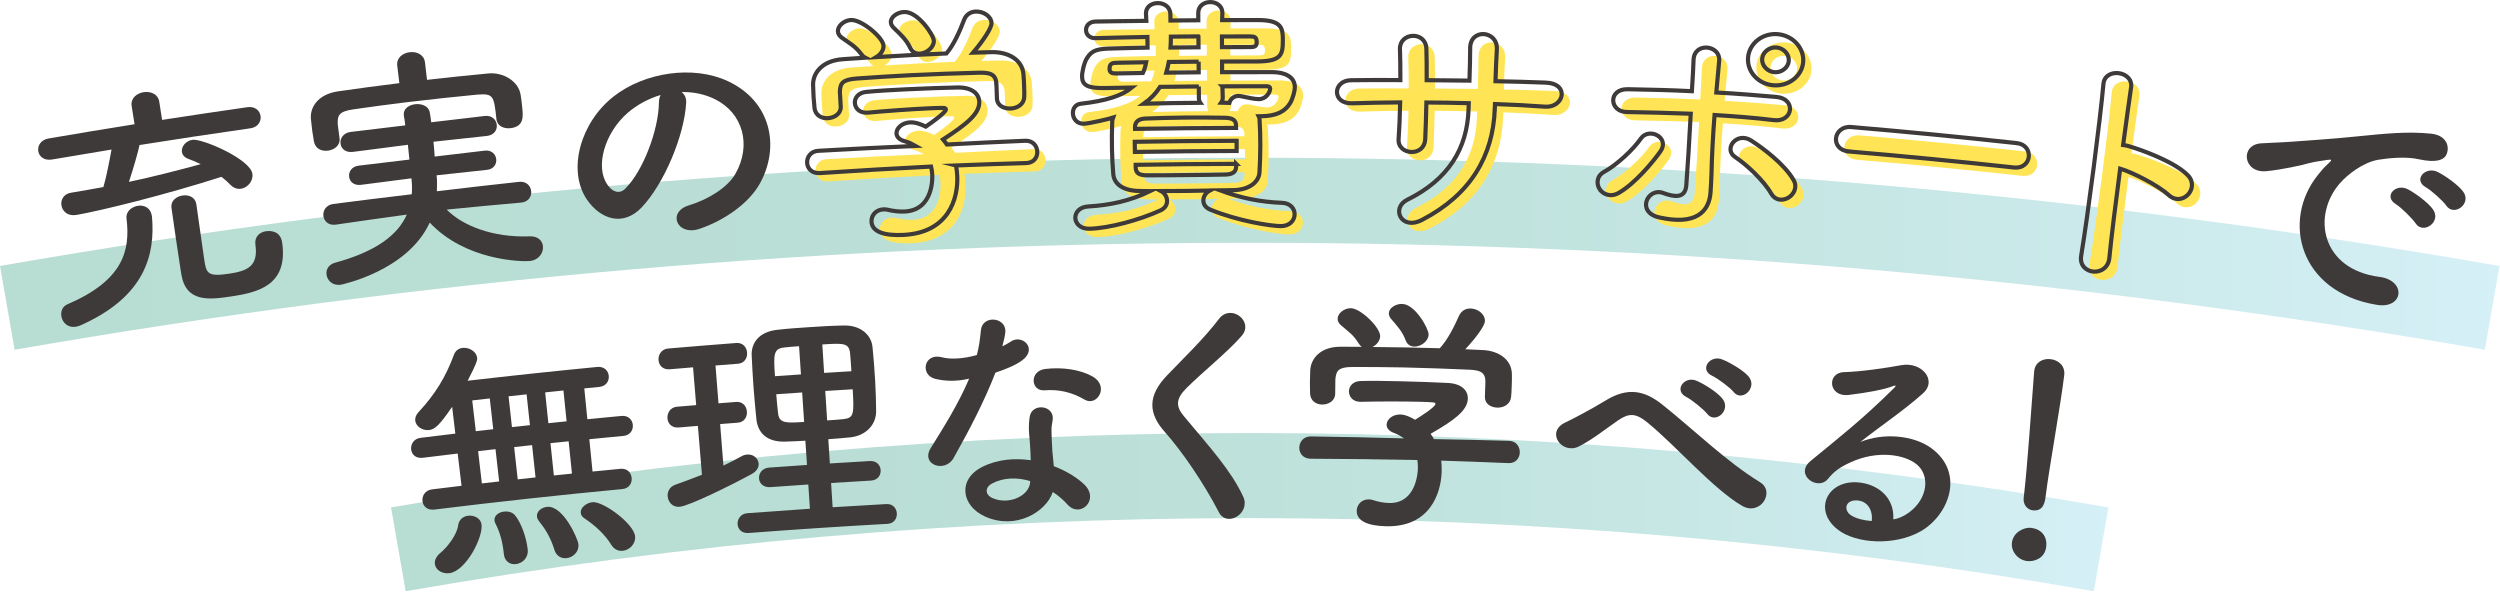 <?xml version="1.0" encoding="UTF-8"?><svg id="_レイヤー_1" xmlns="http://www.w3.org/2000/svg" xmlns:xlink="http://www.w3.org/1999/xlink" viewBox="0 0 1201 286"><defs><style>.cls-1{fill:url(#_新規グラデーションスウォッチ_5);}.cls-1,.cls-2,.cls-3,.cls-4{stroke-width:0px;}.cls-2{fill:url(#_新規グラデーションスウォッチ_5-2);}.cls-5{fill:none;stroke:#3e3a39;stroke-miterlimit:10;stroke-width:2px;}.cls-6{opacity:.39;}.cls-3{fill:#3e3a39;}.cls-4{fill:#ffe556;}</style><linearGradient id="_新規グラデーションスウォッチ_5" x1="0" y1="121.895" x2="1200.757" y2="121.895" gradientUnits="userSpaceOnUse"><stop offset="0" stop-color="#49a98f"/><stop offset=".244" stop-color="#4baa92"/><stop offset=".446" stop-color="#54b09c"/><stop offset=".633" stop-color="#62b9ad"/><stop offset=".811" stop-color="#76c5c6"/><stop offset=".982" stop-color="#90d6e5"/><stop offset="1" stop-color="#94d8e9"/></linearGradient><linearGradient id="_新規グラデーションスウォッチ_5-2" x1="187.852" y1="246.029" x2="1012.905" y2="246.029" xlink:href="#_新規グラデーションスウォッチ_5"/></defs><g class="cls-6"><path class="cls-1" d="M1193.731,168.024c-392.601-68.52-794.104-68.52-1186.705,0-2.342-13.419-4.684-26.839-7.026-40.258,397.25-69.332,803.507-69.332,1200.757,0-2.342,13.419-4.684,26.839-7.026,40.258Z"/></g><g class="cls-6"><path class="cls-2" d="M1005.879,284.023c-268.306-46.826-542.695-46.826-811,0-2.342-13.419-4.684-26.838-7.026-40.258,272.954-47.638,552.098-47.638,825.052,0-2.342,13.419-4.684,26.838-7.026,40.258Z"/></g><path class="cls-4" d="M463.264,83.483c.323,1.654.525,3.437.601,5.22.445,10.723-4.13,27.074-25.822,28.146-9.733.497-15.111-1.7-15.37-6.342-.165-2.97,2.071-5.722,5.58-5.909.627-.035,1.252-.065,2.017.132,2.8.687,5.704,1.015,8.335.882,14.016-.694,13.295-16.607,13.25-17.569-.066-1.431-.252-2.726-.565-4.027-17.811.901-35.615,1.945-53.412,3.131-3.904.24-5.96-2.249-6.128-4.865-.175-2.729,1.671-5.6,5.337-5.825,15.589-.891,31.181-1.672,46.777-2.344-1.563-.88-3.253-1.75-5.181-2.251-2.698-.698-3.915-2.186-3.994-3.733-.128-2.494,2.662-5.149,6.468-5.331,2.791-.135,5.517,1.046,7.595,2.022,3.199-2.179,9.732-6.88,9.673-8.306-.021-.473-.539-.692-1.43-.652-1.403-.055-3.818.046-6.741.185-8.134.371-20.451,1.224-29.322,2.076-.127.004-.127.005-.254.014-3.81.211-5.857-2.176-5.999-4.676-.135-2.377,1.634-4.984,5.578-5.32,5.466-.54,12.347-.898,19.102-1.232,9.303-.462,18.614-.753,24.483-.877,7.272-.184,10.465,3.153,10.608,6.843.228,5.833-6.326,10.959-17.421,18.126.67.801,1.339,1.612,1.882,2.422,12.555-.669,25.113-1.268,37.674-1.795,3.669-.113,5.651,2.563,5.735,5.3.08,2.62-1.605,5.294-5.26,5.409-11.266.327-22.53.71-33.794,1.149ZM482.681,44.576c-.181-5.002-3.022-5.728-8.264-5.648-10.224.273-21.723.657-32.833,1.192-9.067.441-17.999,1.026-25.906,1.592-7.014.514-8.066,2.255-8.204,6.434t.404,6.896c.002.04.005.079.007.119.194,3.323-2.868,5.419-6.167,5.617-2.919.175-6.069-1.298-6.427-4.974-.096-1.544-.335-3.321-.453-5.223-.126-2.023-.124-4.051-.236-5.832-.096-5.598,4.281-11.615,14.263-12.311,3.582-.247,7.165-.489,10.747-.726-.66-.321-1.205-.887-1.757-1.573-2.92-4.013-5.83-5.404-9.461-8.053-1.21-.883-1.787-1.923-1.849-2.995-.154-2.617,2.918-5.294,6.266-5.489,4.901-.283,15.412,8.225,15.619,12.392.111,2.141-1.448,4.25-3.44,5.428,11.26-.719,22.402-1.256,33.673-1.743,3.544-4.09,6.595-11.124,8.457-16.089,1.046-2.78,3.324-3.947,5.643-4.039,3.608-.141,7.437,2.223,7.558,5.555.083,2.262-3.818,8.247-8.843,14.162,2.945-.118,6.024-.114,8.971-.223,7.566-.159,14.738,3.419,15.228,10.792.182,1.662.263,4.164.336,6.424.054,1.669.104,3.209.016,4.408-.144,3.46-3.389,5.354-6.566,5.463-3.302.114-6.413-1.442-6.535-4.773-.004-.123-.004-.117-.009-.238-.079-2.182-.159-4.365-.238-6.546ZM445.834,29.783c-1.793.086-3.498-.663-4.493-2.647-2.007-4.314-4.96-6.792-8.079-9.855-.813-.793-1.247-1.73-1.29-2.557-.128-2.497,2.984-4.799,6.334-4.967,6.582-.329,14.19,11.018,14.305,13.755.143,3.212-3.448,6.113-6.777,6.272Z"/><path class="cls-4" d="M552.037,95.767c-8.664.025-12.879-3.458-13.229-8.218-.333-4.04-.542-8.091-.618-11.898-.091-4.526-.052-8.814.116-13.106-.015-.715.228-1.308.467-2.034-1.138.376-11.363,2.863-14.15,2.933-3.296.083-5.138-2.492-5.203-4.993-.058-2.262,1.16-4.316,3.825-4.624,12.181-1.366,19.768-3.883,24.545-7.776-4.29.073-8.581.155-12.871.246-8.537.18-10.999-1.417-11.098-5.467-.049-2.025.985-6.815,2.346-8.872,2.468-3.986,5.151-4.532,12.583-4.679,4.101-.083,9.994-.309,16.53-.405-.025-1.707-.051-3.414-.076-5.121-9.498.142-18.352.433-24.897.581-2.951.066-4.536-1.803-4.584-3.827-.048-2.021,1.448-4.086,4.535-4.153,6.432-.142,15.054-.192,24.444-.335-.059-1.071-.118-2.142-.177-3.213-.002-.119-.004-.238-.005-.357-.049-3.216,2.763-4.927,5.601-4.963,2.967-.039,5.955,1.711,6.123,5.164.012,1.071.025,2.143.037,3.215,4.46-.052,8.92-.095,13.38-.13-.009-1.151-.018-2.301-.027-3.453-.028-3.454,2.796-5.263,5.764-5.28,2.838-.023,5.813,1.755,5.826,5.091,0,.04,0,.08,0,.119-.038,1.151-.076,2.302-.114,3.454,5.704-.025,11.408-.036,17.112-.032,11.711.012,12.077,3.961,12.052,9.914-.028,6.672-.683,9.873-12.064,9.975-5.713-.003-11.427.008-17.14.033.007,1.707.015,3.414.023,5.121,8.089-.036,16.177-.042,24.266-.021,5.749.018,10.718,2.186,10.685,7.312-.009,1.547-.922,5.238-2.206,7.49-2.438,4.04-6.507,6.401-14.503,6.387-.253-.001-.38,0-.634,0,.254.475.38.952.38,1.43.249,3.929.372,8.219.367,12.504-.004,4.288-.135,8.696-.39,12.982-.258,4.526-4.659,8.447-12.567,8.587-2.009.006-4.144.132-6.278.143,9.938,3.649,19.208,5.545,29.613,5.946,4.137.135,6.126,2.889,6.109,5.51-.017,2.858-2.284,5.698-6.655,5.683-4.626-.022-20.222-2.319-33.908-7.941-2.26-.938-3.275-2.598-3.287-4.384-.014-1.903,1.227-3.818,3.104-4.785-3.893.025-7.91.176-11.803.214-3.893.038-7.787-.036-11.68.016,1.771.924,2.924,2.823,2.947,4.726.022,1.788-.835,3.464-3.075,4.565-10.212,4.654-24.75,8.624-34.24,8.853-4.37.107-6.688-2.575-6.757-5.194-.068-2.622,1.994-5.295,6.252-5.516,10.517-.604,19.997-2.688,29.723-7.363-1.507-.017-3.015-.034-4.522-.049ZM541.317,34.136c-2.814.056-4.348.083-4.287,3.062.031,1.548.938,2.124,3.236,2.08,4.257-.083,8.513-.157,12.77-.224.742-1.558,1.229-3.236,1.583-5.146-4.434.068-8.868.142-13.302.227ZM598.07,71.64c-16.316.039-32.631.196-48.945.473.028,1.628.055,3.256.083,4.883,16.29-.276,32.582-.433,48.874-.472-.004-1.628-.008-3.257-.012-4.884ZM597.798,64.138c-.132-2.142-1.278-3.457-5.211-3.556-5.711-.099-12.438-.171-19.163-.107-6.726.062-13.45.274-19.285.48-3.805.18-4.787,2.098-4.884,3.89.006.357.012.715.018,1.072,16.175-.273,32.351-.429,48.528-.468-.001-.437-.002-.874-.003-1.311ZM597.844,82.717c-16.094.039-32.187.194-48.28.466.008.476.016.952.024,1.428.171,2.615,1.696,3.546,5.222,3.609,5.792.035,12.209-.052,18.754-.116,6.544-.063,13.215-.11,19.257-.25,3.145-.13,4.905-1.086,5.026-3.708-.001-.476-.002-.953-.003-1.429ZM579.907,45.531c-6.203.049-12.406.113-18.609.195-1.872,2.999-4.507,5.775-7.778,8.091,8.899-.254,17.8-.362,27.083-.431-.515-.709-.648-1.541-.655-2.495-.014-1.787-.028-3.573-.041-5.359ZM579.815,33.621c-4.775.037-9.55.083-14.325.141-.363,1.791-.726,3.466-1.216,5.136,5.193-.064,10.387-.116,15.581-.156l-.04-5.121ZM579.722,21.474c-4.407.034-8.814.077-13.221.127.021,1.786-.087,3.579-.196,5.243,4.486-.053,8.971-.096,13.457-.131-.014-1.747-.027-3.493-.04-5.24ZM591.251,45.463c.05,1.787.101,3.573.151,5.359.004.951-.247,1.784-.752,2.503,1.314.034,2.629.068,3.943.103.503-1.783,2.024-3.347,4.443-3.346.382,0,.637.121,1.019.117,3.693.705,6.491,1.427,8.654,1.425,3.561.002,5.478-3.324,5.483-5.113.002-.708-.635-1.071-1.783-1.074-7.053-.014-14.106-.005-21.158.026ZM591.018,21.526c.007,1.706.015,3.414.023,5.121,4.529-.02,9.057-.031,13.586-.033,2.691,0,3.077-.716,3.078-2.501.001-2.149-.897-2.621-3.08-2.62-4.536.002-9.071.013-13.606.033Z"/><path class="cls-4" d="M722.099,56.234c-.79,22.746-11.697,41.378-35.004,53.421-10.119,5.234-14.898-5.807-7.042-9.694,19.657-9.678,28.857-24.484,29.45-43.66.028-.913.056-1.825.084-2.738-6.867-.21-13.611-.28-20.354-.323-.167,6.784-.322,13.097-.563,17.736-.227,4.043-3.31,6.114-6.593,6.04-3.281-.076-6.521-2.29-6.188-6.21.354-4.875.611-11.066.747-17.615-8.017.075-15.907.175-23.032.433-9.918.341-9.42-10.959-.61-11.085,7.659-.137,15.698-.116,23.738-.065-.011-5.6-.03-10.844-.203-14.894-.224-8.112,12.397-8.782,12.697-.191.161,3.935.157,9.299.142,15.133,6.891.053,13.657.118,20.55.209.189-6.186.368-12.021.342-15.359-.217-9.904,13.27-8.871,12.82.297-.292,4.755-.471,9.993-.655,15.35,8.168.164,16.338.352,23.991.669,12,.392,8.784,12.173-.096,11.558-7.872-.566-15.878-.988-24.143-1.272-.026.753-.052,1.507-.078,2.261Z"/><path class="cls-4" d="M772.504,94.947c-1.64-2.468-1.576-6.401,2.058-8.363,6.226-3.387,14.226-10.945,17.685-16.001,3.873-5.634,14.129-.504,9.42,6.142-3.463,4.927-12.284,15.637-20.317,20.106-3.502,1.962-7.204.585-8.845-1.883ZM785.562,57.815c-8.524-.087-9.129-11.091.326-10.954,10.088.179,20.559.42,30.89.943.392-6.295.724-11.649.803-14.984.286-8.823,12.944-7.172,12.317.311-.37,3.676-.857,9.128-1.391,15.304,9.819.525,19.494,1.322,28.909,2.141,9.673.85,8.014,12.305-1.337,11.126-9.359-1.17-18.884-1.834-28.41-2.461-.758,9.614-1.301,19.843-1.462,28.071-.124,3.81-.249,5.709-.468,9.04-.629,9.395-7.086,16.096-24.79,12.062-11.03-2.541-5.464-14.516,2.071-11.689,5.058,1.846,10.531,2.904,11.066-3.625.651-8.429,1.495-21.981,2.145-34.471-10.178-.395-20.489-.632-30.671-.815ZM854.858,96.962c-3.453-6.112-11.88-14.005-17.227-17.473-5.957-3.87.731-12.493,7.67-7.94,5.237,3.351,15.963,11.194,20.409,19.073,1.891,3.371-.034,6.925-2.672,8.393-2.639,1.473-6.167,1.441-8.18-2.053ZM856.036,44.982c-7.266-.54-12.753-6.406-12.286-13.181.468-6.774,6.77-11.945,14.098-11.406,7.33.544,12.933,6.591,12.403,13.36-.53,6.766-6.948,11.761-14.215,11.227ZM857.376,26.809c-3.463-.256-6.609,2.268-6.839,5.473-.229,3.209,2.515,6.149,5.963,6.405,3.45.256,6.595-2.257,6.839-5.461.243-3.207-2.499-6.161-5.964-6.417Z"/><path class="cls-4" d="M892.239,76.768c-4.549-.384-6.462-3.414-6.226-6.261.246-2.962,2.913-5.86,7.227-5.487,26.552,2.262,53.083,4.837,79.589,7.727,4.307.467,6.13,3.671,5.801,6.629-.315,2.838-2.789,5.562-7.079,5.092-26.413-2.879-52.853-5.446-79.311-7.7Z"/><path class="cls-4" d="M1017.325,127.935c-.947,9.596-15.144,8.22-13.516-1.172,3.171-19.051,9.144-65.351,10.684-82.441.707-8.079,14.529-6.271,13.267,1.743-.848,5.778-2.254,16.041-3.819,27.607.634.079,1.392.174,2.138.386,6.964,1.938,22.925,7.851,29.001,14.204,5.849,6.081-2.706,15.37-9.205,9.469-4.904-4.497-16.796-10.7-23.344-12.712-2.153,16.295-4.266,33.314-5.206,42.917Z"/><path class="cls-3" d="M36.593,156.93c-4.076.707-6.585-2-7.098-4.933-.408-2.349.441-4.791,2.943-5.831,26.734-11.482,30.226-25.703,28.342-41.231-.414-3.31,2.445-5.584,5.463-6.071,2.892-.466,6.064.836,6.68,4.722.019.119.055.351.094.588,1.553,17.876-3.067,38.131-34.011,51.978-.827.383-1.672.651-2.412.778ZM67.013,69.675c-.479,2.732-3.069,11.704-5.076,17.699,11.885-2.526,23.699-5.568,34.5-8.521-2.093-1.008-4.166-1.901-6.082-2.57-1.787-.694-2.747-1.869-2.963-3.283-.38-2.473,1.778-5.333,5.077-5.832,4.589-.719,27.796,9.248,28.782,16.339.49,3.421-2.255,6.699-5.526,7.176-1.638.237-3.522-.326-5.04-1.91-1.36-1.366-2.704-2.618-4.302-3.82-26.83,8.629-58.195,16.329-69.621,18.299-4.269.724-6.76-1.74-7.245-4.562-.443-2.582,1.001-5.492,4.53-6.089.042-.007.084-.014.126-.021,5.039-.859,10.206-1.723,15.481-2.716,1.198-3.695,2.968-12.678,3.919-18.022-9.504,1.552-19.005,3.143-28.5,4.775-3.925.676-6.249-1.458-6.679-3.921-.448-2.584,1.133-5.515,4.943-6.172,13.756-2.364,27.522-4.645,41.299-6.84-.462-2.901-.925-5.802-1.387-8.704-.602-3.766,2.419-6.177,5.743-6.696,3.322-.523,6.938.842,7.521,4.609.451,2.902.902,5.806,1.353,8.709,13.656-2.121,27.321-4.159,40.996-6.112,3.698-.527,5.957,1.678,6.323,4.274.351,2.477-1.191,5.338-4.874,5.865-17.783,2.542-35.551,5.223-53.302,8.048ZM111.09,142.409c-10.789,1.605-21.865,2.975-24.038-10.908-.734-4.705-4.243-28.026-4.705-31.811-.373-3.201,2.394-5.317,5.288-5.761,3.022-.466,6.167.741,6.687,4.156.701,4.593,2.726,19.58,3.802,26.646.97,6.359,1.399,8.331,11.723,6.785,8.582-1.277,14.384-3.318,12.855-13.925-.562-3.888,2.06-6.074,5.064-6.503,2.504-.358,7.018-.033,7.798,5.511,2.852,20.401-11.459,23.861-24.473,25.809Z"/><path class="cls-3" d="M250.423,97.312c-11.947,1.059-23.89,2.183-35.831,3.372,7.37,7.54,21.837,13.538,39.815,12.854,4.022-.182,6.154,2.112,6.421,4.721.317,3.083-1.833,6.65-6.312,7.123-4.123.403-31.058-.252-48.084-18.46-10.683,23.398-42.585,29.809-42.722,29.868-3.971.531-6.463-2.019-6.847-4.851-.318-2.36.87-4.804,4.048-5.71,19.81-5.401,30.227-13.369,34.509-23.138-11.348,1.545-22.689,3.151-34.022,4.812-.042.005-.083.012-.125.017-3.506.466-5.576-1.66-5.909-4.139-.333-2.476,1.201-5.326,4.72-5.795,12.567-1.625,25.138-3.18,37.717-4.663.202-2.54.154-5.055-.159-7.658-8.061,1.014-16.119,2.057-24.174,3.13-3.525.45-5.453-1.579-5.745-3.822-.305-2.365,1.153-4.951,4.564-5.392,8.13-1.001,16.261-1.975,24.395-2.917-.285-2.369-.447-4.741-.731-7.11-8.775,1.1-17.547,2.233-26.314,3.402-3.669.474-5.732-1.536-6.041-3.901-.324-2.479,1.255-5.205,4.809-5.667,8.761-1.086,17.525-2.14,26.292-3.16-.187-1.532-.372-3.074-.684-4.595-.014-.123-.013-.124-.029-.237-.372-3.075,2.37-4.966,5.427-5.329,3.186-.381,6.565.899,7.05,3.964.307,1.526.485,3.055.681,4.716,8.59-1.045,17.185-2.059,25.781-3.038,3.435-.375,5.469,1.805,5.735,4.289.253,2.369-1.264,4.929-4.687,5.3-8.581.898-17.159,1.829-25.736,2.793.275,2.361.44,4.866.578,7.127,8.044-.982,16.09-1.935,24.139-2.859,3.289-.361,5.191,1.831,5.433,4.079.257,2.37-1.141,4.796-4.419,5.154-8.078.847-16.153,1.724-24.226,2.629.307,2.604.231,5.251.132,7.659,13.16-1.585,26.328-3.093,39.503-4.521,3.524-.374,5.548,1.938,5.817,4.54.244,2.366-1.255,5.038-4.643,5.396-.042.005-.083.009-.125.013ZM205.143,38.358c9.967-1.168,19.827-2.148,29.556-3.086,6.922-.627,14.477,3.613,15.44,10.46.312,1.763.534,3.893.743,5.909.441,4.268.958,9.234-5.766,9.945-3.043.319-6.269-1.008-6.626-4.323-.015-.123-.013-.118-.026-.237-1.2-11.132-1.442-12.191-9.372-11.559-10.084.986-21.825,2.219-33.165,3.576-9.3,1.118-18.329,2.358-26.078,3.473-6.987,1.013-7.789,2.809-7.601,7.226t.862,6.614c.005.039.01.079.015.118.432,3.311-2.503,5.494-5.54,5.893-3.037.404-6.168-.858-6.788-4.502-.206-1.538-.569-3.29-.808-5.059-.255-1.887-.379-3.795-.633-5.683-.492-5.578,3.339-11.87,13.156-13.268,9.685-1.375,19.501-2.729,29.339-3.917-.338-2.798-.677-5.596-1.015-8.394-.461-3.779,2.65-6.079,5.984-6.475,3.337-.4,6.895,1.106,7.337,4.891.328,2.8.655,5.599.982,8.398Z"/><path class="cls-3" d="M329.625,49.524c-.842,15.239-10.384,38.591-21.464,50.215-8.906,9.268-19.799,5.626-26.313-4.036-9.335-13.925-3.101-36.821,12.995-49.416,14.748-11.522,38.112-15.127,54.867-7.278,20.624,9.595,25.152,31.293,15.407,49.034-5.271,9.567-16.995,17.819-29.116,21.903-10.762,3.615-15.66-8.034-5.071-11.299,9.364-2.799,18.643-8.632,22.345-15.118,7.963-13.952,3.488-29.289-9.703-35.815-5.192-2.59-10.66-3.595-16.17-3.505,1.499,1.073,2.415,2.916,2.225,5.315ZM301.581,54.171c-11.073,9.594-15.87,25.976-9.733,34.607,2.207,3.262,5.631,4.744,8.54,1.85,8.706-8.681,15.954-28.299,16.157-41.221.007-1.437.278-2.776.837-3.775-5.762,1.675-11.276,4.668-15.801,8.539Z"/><path class="cls-5" d="M459.264,79.483c.324,1.652.523,3.438.601,5.22.445,10.726-4.132,27.073-25.823,28.146-9.734.496-15.112-1.706-15.37-6.344-.164-2.971,2.071-5.724,5.58-5.909.627-.033,1.251-.066,2.017.132,2.799.684,5.704,1.017,8.335.883,14.014-.689,13.294-16.608,13.249-17.57-.065-1.425-.25-2.727-.565-4.027-17.811.902-35.615,1.946-53.412,3.131-3.903.242-5.959-2.249-6.128-4.864-.175-2.733,1.672-5.6,5.336-5.826,15.589-.89,31.182-1.671,46.778-2.344-1.564-.877-3.252-1.752-5.181-2.25-2.697-.702-3.917-2.185-3.995-3.733-.127-2.5,2.663-5.144,6.469-5.331,2.791-.136,5.519,1.043,7.595,2.022,3.197-2.179,9.731-6.876,9.673-8.305-.02-.479-.54-.69-1.43-.653-1.404-.056-3.817.05-6.742.185-8.134.368-20.448,1.224-29.321,2.076-.129.002-.127.007-.254.014-3.81.208-5.857-2.179-5.999-4.675-.136-2.379,1.634-4.985,5.578-5.321,5.467-.539,12.347-.9,19.101-1.232,9.305-.458,18.615-.756,24.484-.877,7.272-.183,10.467,3.155,10.607,6.842.228,5.837-6.327,10.958-17.42,18.127.669.809,1.338,1.609,1.881,2.421,12.554-.668,25.113-1.268,37.674-1.795,3.67-.122,5.652,2.568,5.735,5.299.082,2.617-1.605,5.292-5.26,5.41-11.266.326-22.53.71-33.794,1.149ZM478.68,40.577c-.182-4.995-3.021-5.73-8.262-5.648-10.223.272-21.725.651-32.833,1.193-9.068.438-17.999,1.027-25.906,1.592-7.014.51-8.066,2.254-8.204,6.434t.404,6.896c.002.041.005.079.007.119.195,3.325-2.868,5.415-6.168,5.617-2.918.177-6.069-1.296-6.427-4.974-.098-1.541-.334-3.32-.453-5.222-.124-2.02-.125-4.046-.236-5.832-.096-5.602,4.283-11.613,14.264-12.311,3.582-.248,7.164-.489,10.748-.725-.661-.324-1.205-.886-1.757-1.574-2.921-4.011-5.831-5.405-9.461-8.052-1.211-.885-1.787-1.924-1.849-2.996-.155-2.616,2.917-5.302,6.265-5.489,4.9-.281,15.41,8.226,15.619,12.393.108,2.139-1.449,4.246-3.44,5.428,11.26-.719,22.4-1.256,33.673-1.743,3.543-4.09,6.595-11.13,8.457-16.089,1.045-2.782,3.323-3.948,5.643-4.039,3.609-.138,7.436,2.217,7.558,5.555.083,2.258-3.82,8.241-8.844,14.162,2.946-.118,6.024-.111,8.972-.223,7.566-.164,14.737,3.42,15.228,10.792.182,1.661.263,4.166.336,6.423.053,1.664.103,3.216.016,4.408-.144,3.464-3.389,5.355-6.566,5.463-3.303.111-6.413-1.438-6.536-4.773-.004-.117-.003-.118-.009-.238-.08-2.182-.159-4.364-.238-6.545ZM441.833,25.784c-1.793.084-3.498-.672-4.493-2.647-2.006-4.313-4.963-6.793-8.08-9.855-.814-.796-1.247-1.727-1.291-2.558-.127-2.498,2.983-4.807,6.335-4.966,6.583-.328,14.189,11.015,14.306,13.754.142,3.208-3.45,6.114-6.777,6.273Z"/><path class="cls-5" d="M548.036,91.767c-8.663.023-12.878-3.457-13.228-8.217-.333-4.043-.542-8.089-.618-11.899-.093-4.523-.05-8.813.116-13.105-.014-.715.227-1.319.467-2.035-1.139.377-11.363,2.862-14.151,2.934-3.296.084-5.138-2.495-5.203-4.993-.057-2.26,1.16-4.321,3.826-4.624,12.178-1.37,19.767-3.881,24.545-7.778-4.291.074-8.581.156-12.872.246-8.536.183-10.998-1.418-11.098-5.467-.05-2.024.986-6.814,2.347-8.871,2.466-3.983,5.152-4.534,12.583-4.68,4.099-.083,9.996-.307,16.53-.405-.025-1.706-.051-3.414-.076-5.121-9.5.141-18.351.439-24.897.581-2.952.069-4.535-1.8-4.584-3.827-.048-2.022,1.447-4.086,4.536-4.154,6.432-.147,15.051-.193,24.444-.335-.059-1.071-.118-2.143-.177-3.213,0-.12-.004-.237-.005-.357-.051-3.218,2.764-4.923,5.601-4.963,2.967-.041,5.956,1.716,6.122,5.164.012,1.072.025,2.143.038,3.215,4.46-.053,8.92-.095,13.38-.13-.009-1.151-.018-2.302-.027-3.453-.028-3.449,2.798-5.261,5.764-5.28,2.838-.019,5.815,1.758,5.826,5.091,0,.04,0,.08,0,.119-.038,1.151-.076,2.303-.114,3.454,5.704-.025,11.408-.035,17.112-.032,11.712.017,12.078,3.967,12.052,9.914-.028,6.678-.681,9.873-12.064,9.975-5.713-.003-11.427.008-17.14.033.007,1.707.015,3.414.023,5.121,8.088-.035,16.178-.042,24.266-.02,5.748.014,10.718,2.195,10.686,7.311-.007,1.545-.923,5.236-2.206,7.491-2.439,4.041-6.507,6.393-14.503,6.386-.253-.004-.38-.002-.634,0,.252.478.38.954.38,1.43.25,3.929.371,8.216.367,12.505-.005,4.281-.135,8.693-.39,12.981-.259,4.522-4.658,8.449-12.567,8.586-2.009.006-4.143.132-6.279.143,9.938,3.652,19.212,5.55,29.614,5.946,4.136.129,6.124,2.888,6.109,5.509-.019,2.862-2.285,5.702-6.655,5.684-4.625-.024-20.222-2.324-33.908-7.942-2.261-.938-3.273-2.597-3.287-4.384-.015-1.907,1.226-3.822,3.104-4.785-3.891.027-7.909.172-11.804.214-3.89.037-7.787-.037-11.679.015,1.77.932,2.924,2.82,2.948,4.727.023,1.788-.837,3.461-3.075,4.565-10.213,4.653-24.751,8.624-34.24,8.854-4.369.101-6.69-2.574-6.758-5.194-.067-2.623,1.994-5.293,6.253-5.516,10.518-.61,19.996-2.69,29.723-7.364-1.508-.017-3.016-.034-4.523-.049ZM537.317,30.136c-2.814.056-4.348.083-4.287,3.063.031,1.545.938,2.126,3.235,2.079,4.257-.083,8.513-.157,12.771-.224.739-1.558,1.23-3.23,1.583-5.146-4.434.067-8.868.142-13.302.227ZM594.069,67.64c-16.315.04-32.631.196-48.945.473.027,1.628.055,3.254.083,4.882,16.29-.275,32.582-.432,48.874-.472-.004-1.627-.008-3.255-.012-4.883ZM593.798,60.137c-.134-2.143-1.278-3.454-5.211-3.556-5.711-.098-12.439-.174-19.164-.107-6.726.066-13.449.268-19.283.48-3.805.178-4.788,2.106-4.884,3.89.006.358.012.714.018,1.072,16.175-.272,32.351-.428,48.528-.468-.001-.438-.002-.874-.003-1.311ZM593.844,78.717c-16.094.04-32.187.194-48.28.466.008.476.016.953.024,1.428.169,2.623,1.698,3.54,5.222,3.609,5.791.03,12.21-.052,18.753-.116,6.545-.065,13.214-.108,19.258-.251,3.145-.134,4.905-1.087,5.026-3.708,0-.476-.002-.954-.004-1.429ZM575.907,41.53c-6.203.048-12.406.113-18.609.195-1.873,3.004-4.509,5.777-7.778,8.092,8.896-.256,17.8-.363,27.083-.432-.514-.71-.65-1.542-.655-2.496-.014-1.787-.027-3.573-.042-5.359ZM575.815,29.621c-4.775.037-9.55.084-14.325.141-.363,1.79-.726,3.464-1.217,5.136,5.194-.064,10.387-.116,15.581-.156-.013-1.707-.026-3.414-.04-5.121ZM575.721,17.475c-4.407.034-8.814.077-13.221.128.021,1.787-.087,3.573-.196,5.243,4.486-.053,8.972-.095,13.458-.13-.014-1.746-.027-3.494-.041-5.24ZM587.251,41.462c.05,1.787.1,3.573.151,5.359.005.952-.248,1.787-.752,2.504,1.314.034,2.628.068,3.942.103.502-1.785,2.025-3.341,4.444-3.347.384,0,.638.119,1.018.117,3.695.709,6.492,1.424,8.655,1.425,3.559,0,5.478-3.326,5.483-5.112.003-.714-.634-1.072-1.783-1.076-7.053-.014-14.106-.005-21.158.026ZM587.018,17.526c.008,1.707.015,3.414.022,5.121,4.529-.02,9.057-.032,13.586-.033,2.69,0,3.077-.712,3.078-2.502.002-2.147-.896-2.618-3.08-2.619-4.535.002-9.071.013-13.606.033Z"/><path class="cls-5" d="M718.099,52.233c-.791,22.751-11.697,41.371-35.004,53.422-10.119,5.237-14.897-5.807-7.043-9.693,19.659-9.674,28.859-24.488,29.451-43.661.028-.913.056-1.825.084-2.737-6.87-.212-13.613-.28-20.354-.323-.169,6.787-.323,13.093-.562,17.735-.227,4.047-3.31,6.11-6.593,6.04-3.284-.075-6.52-2.282-6.189-6.209.355-4.879.611-11.062.747-17.615-8.016.072-15.906.175-23.031.433-9.92.346-9.421-10.96-.61-11.085,7.66-.131,15.698-.112,23.738-.065-.012-5.598-.029-10.839-.203-14.894-.226-8.112,12.399-8.78,12.698-.191.158,3.932.156,9.297.142,15.133,6.892.053,13.655.117,20.55.209.191-6.188.367-12.025.342-15.36-.217-9.9,13.269-8.868,12.82.297-.293,4.754-.47,9.994-.655,15.35,8.167.16,16.337.352,23.991.669,11.999.391,8.782,12.173-.097,11.559-7.869-.566-15.877-.991-24.142-1.272-.026.753-.052,1.506-.078,2.26Z"/><path class="cls-5" d="M768.504,90.947c-1.641-2.468-1.576-6.401,2.058-8.363,6.225-3.385,14.227-10.945,17.685-16.001,3.873-5.635,14.129-.504,9.42,6.141-3.466,4.922-12.284,15.637-20.318,20.107-3.501,1.968-7.203.577-8.844-1.883ZM781.562,53.816c-8.525-.087-9.128-11.09.326-10.954,10.088.179,20.562.421,30.888.944.389-6.297.723-11.652.803-14.985.286-8.821,12.945-7.173,12.318.31-.37,3.676-.859,9.132-1.391,15.305,9.819.521,19.493,1.325,28.909,2.141,9.673.852,8.015,12.306-1.336,11.126-9.358-1.169-18.885-1.837-28.41-2.461-.759,9.619-1.301,19.842-1.462,28.07-.123,3.812-.249,5.712-.468,9.04-.629,9.399-7.085,16.088-24.79,12.063-11.031-2.538-5.464-14.518,2.07-11.69,5.059,1.851,10.53,2.9,11.066-3.624.652-8.428,1.495-21.983,2.145-34.471-10.177-.393-20.488-.631-30.669-.815ZM850.858,92.963c-3.454-6.115-11.88-14.004-17.227-17.475-5.958-3.866.73-12.498,7.67-7.939,5.236,3.349,15.963,11.198,20.409,19.072,1.888,3.377-.033,6.925-2.672,8.394-2.639,1.476-6.167,1.445-8.18-2.052ZM852.036,40.982c-7.267-.537-12.756-6.407-12.286-13.18.468-6.772,6.769-11.947,14.098-11.405,7.329.542,12.933,6.591,12.403,13.359-.531,6.771-6.949,11.763-14.214,11.227ZM853.376,22.81c-3.462-.253-6.609,2.266-6.84,5.472-.228,3.209,2.516,6.152,5.964,6.405,3.448.253,6.594-2.251,6.839-5.461.243-3.202-2.501-6.158-5.964-6.416Z"/><path class="cls-5" d="M888.238,72.768c-4.549-.386-6.461-3.407-6.226-6.261.244-2.969,2.914-5.85,7.227-5.486,26.551,2.261,53.083,4.836,79.589,7.727,4.305.466,6.132,3.673,5.801,6.629-.316,2.842-2.79,5.558-7.079,5.091-26.414-2.88-52.853-5.446-79.312-7.699Z"/><path class="cls-5" d="M1013.325,123.936c-.948,9.593-15.143,8.221-13.517-1.172,3.171-19.048,9.146-65.357,10.685-82.442.709-8.08,14.53-6.269,13.268,1.743-.849,5.778-2.254,16.042-3.819,27.608.633.08,1.391.176,2.137.386,6.965,1.936,22.924,7.853,29.001,14.204,5.85,6.075-2.706,15.371-9.206,9.47-4.902-4.497-16.794-10.708-23.342-12.713-2.153,16.292-4.264,33.316-5.206,42.917Z"/><path class="cls-3" d="M1113.423,84.178c1.605-2.042,3.031-3.757,4.981-5.501,2.404-2.169,1.753-2.136-.758-1.803-9.918,1.375-7.771,1.699-16.82,3.479-4.256.812-7.96,1.473-11.886,1.864-11.503,1.229-13.016-12.813-2.587-13.371,2.749-.209,10.292-.432,14.486-.772,6.424-.497,17.937-1.174,31.419-2.547,13.613-1.352,24.374-2.484,35.672-1.314,7.957.854,9.131,6.983,7.094,10.501-1.101,1.868-4.284,3.729-13.061,1.782-6.397-1.432-14.746-.497-19.271.22-7.469,1.208-15.028,7.256-18.477,11.178-13.761,15.612-9.098,41.535,18.861,45.111,13.151,1.688,11.674,15.694-1.434,13.402-37.287-6.18-45.523-40.584-28.219-62.229ZM1150.995,98.099c-6.224-3.794,0-10.267,5.833-7.125,3.335,1.76,9.582,6.191,11.972,9.621,4.264,6.042-4.789,12.228-8.361,6.679-1.435-2.178-6.976-7.684-9.444-9.175ZM1165.415,89.997c-6.398-3.612-.22-10.304,5.662-7.378,3.359,1.657,9.633,5.996,12.165,9.342,4.426,5.844-4.342,12.296-8.052,6.826-1.436-2.183-7.282-7.408-9.775-8.79Z"/><path class="cls-3" d="M208.706,244.791c-3.482.433-5.441-1.605-5.738-3.967-.311-2.483,1.171-5.31,4.542-5.725,4.737-.583,9.474-1.157,14.212-1.721-.614-5.165-1.228-10.328-1.842-15.493-5.567.662-11.134,1.338-16.699,2.029-3.509.436-5.362-1.61-5.66-3.973-.299-2.368,1.192-5.196,4.472-5.6,5.582-.693,11.165-1.371,16.749-2.035-.511-4.296-1.021-8.593-1.532-12.89-6.093,9.005-8.442,10.854-10.997,11.165-3.158.388-6.368-1.617-6.722-4.449-.163-1.303.27-2.793,1.693-4.291,7.971-8.548,13.045-16.948,16.909-27.474.76-2.012,2.382-3.038,4.105-3.238,3.076-.355,6.666,1.629,7.03,4.824.124,1.069-.311,2.792-4.574,10.957,20.758-2.41,41.534-4.621,62.324-6.634,3.308-.318,5.252,1.889,5.476,4.26.236,2.49-1.25,5.019-4.547,5.341-2.403.233-4.806.468-7.209.706.489,4.938.978,9.875,1.467,14.814,5.472-.542,10.945-1.069,16.419-1.583,3.288-.31,5.204,1.914,5.425,4.279.229,2.489-1.249,5.018-4.524,5.325-5.458.512-10.914,1.039-16.37,1.579.513,5.175,1.025,10.35,1.537,15.526,4.464-.442,8.93-.875,13.396-1.298,3.379-.316,5.17,1.906,5.402,4.396.22,2.372-1.113,5.011-4.48,5.326-30.121,2.856-60.212,6.136-90.263,9.845ZM208.91,270.927c-.206-1.652.527-3.545,2.721-5.377,2.968-2.405,7.819-8.388,8.465-13.147.379-2.92,2.516-4.382,4.793-4.65,2.88-.339,6.1,1.203,6.456,4.278.713,6.271-7.545,22.344-15.488,23.319-3.566.433-6.593-1.586-6.948-4.422ZM235.282,191.4c-2.806.317-5.612.639-8.417.964.571,4.93,1.141,9.858,1.712,14.788,2.793-.323,5.586-.643,8.379-.959-.558-4.931-1.116-9.861-1.674-14.792ZM238.041,215.777c-2.785.315-5.57.633-8.354.957.598,5.167,1.196,10.333,1.795,15.498,2.771-.321,5.542-.638,8.314-.952-.585-5.168-1.169-10.335-1.754-15.502ZM247.785,271.008c-2.617.299-5.32-1.197-5.723-4.747-.014-.119-.013-.122-.027-.237-.039-.354-.081-.71-.121-1.064-.564-4.971-1.952-9.726-3.808-13.231-.308-.56-.495-1.14-.549-1.615-.285-2.485,2.084-4.075,4.605-4.36,1.921-.215,3.918.28,5.17,1.698,3.074,3.613,5.565,10.885,6.178,16.451.453,4.141-2.631,6.763-5.725,7.105ZM252.98,189.446c-2.89.311-5.779.625-8.668.944.544,4.932,1.089,9.865,1.633,14.797,2.876-.317,5.752-.631,8.628-.94-.531-4.933-1.062-9.866-1.593-14.801ZM255.605,213.839c-2.868.309-5.735.621-8.603.938.571,5.169,1.141,10.339,1.711,15.508,2.854-.315,5.707-.626,8.561-.934-.557-5.17-1.113-10.341-1.67-15.512ZM272.168,268.132c-2.5.255-4.913-.927-5.849-4.055-1.844-6.033-4.597-10.292-7.387-13.703-.572-.776-.886-1.462-.962-2.172-.269-2.49,2.071-4.419,4.834-4.711,7.695-.818,14.789,15.224,15.059,17.948.385,3.793-2.716,6.384-5.695,6.693ZM270.683,187.59c-2.931.299-5.862.603-8.792.91.517,4.935,1.035,9.871,1.552,14.805,2.917-.306,5.834-.608,8.751-.905-.504-4.937-1.009-9.874-1.512-14.81ZM273.175,211.996c-2.909.296-5.817.599-8.725.903.542,5.172,1.085,10.345,1.627,15.517,2.894-.304,5.789-.603,8.683-.899-.528-5.174-1.057-10.348-1.585-15.521ZM299.133,264.6c-2.024.191-4.023-.571-5.448-2.825-3.154-5.196-8.047-9.5-12.72-12.622-1.293-.826-1.869-1.729-1.977-2.792-.241-2.373,2.544-4.804,5.667-5.119,5.062-.509,19.892,10.279,20.448,16.454.342,3.676-2.752,6.599-5.97,6.904Z"/><path class="cls-3" d="M335.268,204.586c-3.076.255-6.152.514-9.228.776-3.4.289-5.184-1.939-5.391-4.316-.227-2.609,1.369-5.381,4.538-5.651,3.085-.264,6.17-.523,9.256-.778-.501-6.053-1-12.107-1.501-18.16-3.715.308-7.431.62-11.146.94-3.427.297-5.229-1.937-5.437-4.31-.23-2.604,1.384-5.382,4.578-5.657,10.933-.941,21.869-1.828,32.809-2.659,3.197-.238,4.981,2.136,5.166,4.627.185,2.496-1.222,5.108-4.407,5.348-3.594.273-7.188.552-10.782.837.48,6.055.961,12.11,1.441,18.165,2.843-.225,5.685-.446,8.528-.665,3.17-.242,4.94,2.138,5.127,4.627.187,2.494-1.206,5.104-4.363,5.348-2.834.217-5.668.437-8.502.663.528,6.648,1.055,13.296,1.582,19.946,3.044-1.438,5.962-2.98,8.763-4.506.931-.548,1.77-.73,2.735-.806,2.902-.219,5.246,1.875,5.43,4.371.122,1.665-.822,3.647-3.386,5.029-10.962,5.94-30.136,15.296-34.562,15.697-3.478.308-5.521-2.266-5.759-4.997-.199-2.255.925-4.62,3.634-5.578,4.352-1.576,8.587-3.124,12.819-4.791-.647-7.834-1.295-15.667-1.942-23.501ZM359.722,256.046c-3.463.267-5.194-1.871-5.369-4.125-.195-2.492,1.409-5.132,4.645-5.375,10.026-.763,20.055-1.482,30.087-2.152-.259-3.882-.519-7.764-.778-11.646-6.057.404-12.113.826-18.167,1.265-3.489.255-5.338-1.875-5.508-4.134-.177-2.373,1.448-5.003,4.827-5.25,6.073-.44,12.146-.863,18.221-1.269-.26-3.882-.519-7.763-.778-11.645-3.392.226-6.667.332-9.827.433-8.499.238-12.96-4.083-13.688-10.598-.48-4.861-1.002-10.194-1.394-15.541-.395-5.344-.667-10.695-.896-15.459-.152-5.354,3.014-11.1,12.35-12.111,4.91-.581,10.082-.931,15.502-1.284,5.297-.354,10.842-.691,16.276-.78,8.272-.258,13.364,4.595,13.926,10.286.544,5.332.979,10.922,1.291,16.507.268,4.757.422,9.76.447,14.528-.021,6.202-4.707,11.589-12.436,12.413-3.507.33-7.015.668-10.526.888.246,3.883.492,7.766.738,11.648,6.397-.405,12.796-.792,19.195-1.159,3.38-.187,5.083,2.099,5.209,4.357.134,2.377-1.299,4.847-4.671,5.035-6.38.366-12.76.752-19.139,1.156.246,3.883.492,7.766.738,11.648,8.594-.544,17.191-1.054,25.788-1.529,3.239-.181,4.928,2.122,5.054,4.496.128,2.375-1.301,4.841-4.529,5.017-22.207,1.227-44.404,2.688-66.588,4.379ZM383.869,166.321c-2.457.167-4.79.32-6.87.586-5.398.491-5.459,3.127-4.701,13.819,4.159-.293,8.317-.58,12.476-.857-.302-4.516-.604-9.032-.905-13.548ZM385.354,188.543c-4.148.277-8.295.562-12.443.855.219,3.092.566,6.288.906,9.368.58,4.731,4.222,4.469,12.481,3.917-.315-4.713-.63-9.426-.945-14.14ZM409,178.341c-.176-2.972-.351-5.945-.645-8.791-.535-4.855-3.363-4.706-13.314-4.075.289,4.556.577,9.112.866,13.668,4.364-.276,8.728-.544,13.092-.803ZM396.457,187.82c.298,4.715.598,9.429.896,14.144,2.552-.164,5.222-.331,7.647-.595,5.208-.559,5.354-2.225,4.636-14.356-4.394.26-8.787.53-13.179.808Z"/><path class="cls-3" d="M449.428,182.036c-7.551-1.664-5.766-12.726,3.076-10.396,4.105,1.121,10.47.722,16.782-1.083,1.068-3.978,1.528-7.807,1.973-12.119.825-7.075,11.74-6.173,11.733.625-.058,1.787-.704,4.44-1.456,7.322,1.449-.767,2.776-1.413,3.857-2.165,5.403-4.01,13.384,3.12,5.714,8.856-2.989,2.246-7.941,4.327-12.901,5.947-5.242,13.662-12.924,28.282-20.096,41.002-4.137,7.332-15.936,3.256-11.001-4.735,6.299-10.202,13.013-20.631,18.476-33.378-6.182,1.448-11.45,1.214-16.158.122ZM473.162,248.111c-11.351-5.127-13.292-17.918-1.089-23.913,7.345-3.637,15.556-4.173,23.087-3.116-.045-1.305-.085-2.62-.139-4.167-.097-2.974-.441-5.947-.661-8.915-.2-2.377-.067-5.721.341-7.995,1.239-6.603,12.01-5.385,11.001,1.797-.311,1.794-.636,3.116-.561,5.617.082,2.735.173,5.715.396,9.162.189,2.262.505,4.751.704,7.367,6.471,2.428,11.868,5.977,14.956,9.119,7.026,7.334-2.474,16.016-8.406,9.278-1.859-2.09-4.202-4.169-7.022-5.991-3.223,9.626-17.85,18.423-32.609,11.756ZM476.381,232.37c-3.184,1.792-3.281,5.256.391,6.897,7.338,3.29,16.92-.503,18.038-6.973.107-.362-.028-.83.081-1.194-6.205-1.822-12.727-1.819-18.509,1.27ZM501.857,187.504c-6.69.571-7.516-9.29.296-10.256,8.057-.964,16.67.24,22.617,3.554,8.417,4.693,2.29,14.71-3.756,11.171-5.814-3.427-12.093-5.041-19.157-4.468Z"/><path class="cls-3" d="M585.511,246.024c-7.009-13.542-17.399-28.938-25.901-38.469-8.121-9.055-8.303-17.521,1.109-27.29,8.204-8.563,17.575-17.455,24.926-27.137,5.648-7.296,16.772,1.148,10.984,8.062-6.146,7.268-19.078,17.698-26.559,25.163-5.197,5.176-5.383,8.754-1.325,13.59,12.301,14.757,22.59,25.927,28.493,38.658,3.715,7.969-7.865,15.021-11.727,7.422Z"/><path class="cls-3" d="M692.359,221.286c.196,1.673.264,3.466.215,5.249-.313,10.728-5.804,26.72-26.575,26.281-9.32-.188-14.303-2.758-14.233-7.4.046-2.982,2.366-5.562,5.728-5.504.6.007,1.199.021,1.916.272,2.625.875,5.374,1.41,7.893,1.461,13.423.287,13.828-15.644,13.85-16.603.035-1.433-.053-2.741-.262-4.058-17.064-.34-34.129-.543-51.194-.61-3.743-.034-5.535-2.659-5.518-5.283.019-2.736,1.973-5.468,5.489-5.436,14.94.208,29.878.519,44.813.934-1.431-.988-2.984-1.969-4.792-2.606-2.527-.89-3.588-2.455-3.558-4.003.05-2.499,2.894-4.951,6.542-4.867,2.672.06,5.196,1.428,7.112,2.544,3.205-1.95,9.767-6.187,9.807-7.611.014-.475-.467-.728-1.32-.75-1.337-.159-3.651-.213-6.451-.285-7.795-.199-19.611-.206-28.141.026-.121,0-.122-.003-.243-.004-3.652-.058-5.443-2.585-5.409-5.083.035-2.383,1.9-4.854,5.69-4.917,5.256-.153,11.852-.032,18.326.104,8.914.19,17.829.543,23.443.828,6.959.323,9.781,3.875,9.66,7.56-.183,5.835-6.797,10.499-17.883,16.875.584.849,1.167,1.698,1.629,2.545,12.033.205,24.065.478,36.097.818,3.512.133,5.219,2.946,5.11,5.682-.105,2.618-1.897,5.165-5.398,5.033-10.779-.452-21.56-.849-32.343-1.192ZM713.583,183.821c.17-4.999-2.491-5.928-7.504-6.207-9.784-.438-20.797-.853-31.444-1.091-8.691-.194-17.259-.225-24.851-.22-6.734.02-7.855,1.685-8.272,5.845t-.084,6.907c0,.04,0,.08-.001.119-.041,3.337-3.11,5.196-6.271,5.17-2.801-.031-5.704-1.72-5.798-5.414.014-1.548-.095-3.336-.078-5.241.017-2.024.157-4.05.171-5.833.288-5.596,4.877-11.281,14.459-11.281,3.438.004,6.876.013,10.314.029-.607-.366-1.088-.973-1.569-1.692-2.514-4.206-5.201-5.797-8.489-8.696-1.094-.967-1.574-2.038-1.562-3.116.03-2.619,3.147-5.078,6.359-5.037,4.701.059,14.162,9.281,14.075,13.453-.041,2.143-1.676,4.136-3.658,5.175,10.806.071,21.485.311,32.286.607,3.664-3.832,7.067-10.642,9.188-15.463,1.191-2.701,3.446-3.708,5.671-3.636,3.459.104,6.954,2.733,6.839,6.063-.078,2.264-4.217,7.954-9.427,13.515,2.822.087,5.764.301,8.586.398,7.242.363,13.844,4.43,13.803,11.819.058,1.673-.038,4.169-.124,6.431-.064,1.667-.122,3.212-.29,4.398-.377,3.44-3.606,5.106-6.648,4.997-3.165-.114-6.028-1.881-5.913-5.213.004-.117.005-.124.008-.238.075-2.182.15-4.363.225-6.546ZM679.402,166.507c-1.716-.044-3.296-.908-4.111-2.953-1.621-4.447-4.272-7.128-7.042-10.395-.721-.85-1.074-1.809-1.058-2.643.048-2.501,3.178-4.58,6.393-4.513,6.312.137,12.802,11.978,12.723,14.717-.085,3.213-3.712,5.857-6.905,5.786Z"/><path class="cls-3" d="M791.54,203.062c-5.817-4.757-9.005-4.693-14.319-1.046-6.075,4.201-12.036,9.021-18.627,12.398-8.194,4.252-16.431-6.959-6.499-11.516,3.105-1.412,12.604-6.437,19.044-10.389,10.99-6.814,19.117-4.797,27.506,1.91,14.937,11.886,30.772,27.398,46.846,37.223,7.516,4.523.184,16.486-8.702,11.292-13.958-8.204-31.729-28.828-45.25-39.872ZM810.13,190.721c-6.292-3.146-.937-10.329,4.918-7.797,3.348,1.411,9.706,5.3,12.303,8.47,4.623,5.574-3.317,12.542-7.234,7.384-1.572-2.018-7.492-6.829-9.987-8.057ZM822.575,180.561c-6.44-2.942-1.16-10.224,4.724-7.914,3.364,1.304,9.872,4.996,12.596,8.06,4.761,5.37-3.011,12.668-7.057,7.61-1.572-2.022-7.758-6.634-10.263-7.756Z"/><path class="cls-3" d="M916.855,246.366c9.514-6.833,10.332-18.114,3.889-23.31-5.862-4.777-18.883-6.873-31.716-.959-5.074,2.299-7.793,4.211-10.915,8.009-4.866,5.911-16.328-2.089-8.253-8.709,14.381-11.819,25.014-20.084,40.101-35.045,1.5-1.537.234-1.169-.788-.793-3.59,1.456-11.869,3.068-21.064,4.175-9.803,1.176-10.649-10.723-2.241-10.957,8.283-.243,20.3-2.004,27.478-3.349,10.084-1.786,17.315,7.448,10.542,13.472-4.329,3.878-9.654,8.024-14.934,11.951-5.282,3.924-10.531,7.75-15.269,11.501,11.165-4.617,25.637-3.222,34.07,2.908,16.393,11.981,8.427,32.233-5.011,39.953-12.687,7.203-31.288,5.936-39.86-.782-11.967-9.288-5.113-23.537,9.17-22.734,9.677.515,18.161,7.079,17.48,17.783,2.32-.256,4.976-1.433,7.32-3.115ZM891.631,240.388c-5.329-.003-5.998,4.841-2.344,7.202,2.627,1.671,6.535,2.506,9.899,2.702.63-5.44-2.227-9.9-7.556-9.904Z"/><path class="cls-3" d="M973.836,269.539c-4.522-.53-7.78-4.74-7.32-8.764.597-5.207,5.964-7.583,9.197-7.204,4.67.542,7.918,3.823,7.277,9.14-.683,5.673-5.942,7.205-9.154,6.828ZM972.197,238.892c.083-.711.177-1.537.288-2.485,1.332-11.473,3.312-39.179,4.717-57.839.014-.115.028-.232.041-.355.503-4.375,4.31-6.097,7.87-5.679,3.682.437,7.097,3.124,6.543,7.733-1.678,13.951-7.506,46.237-8.865,57.711-.338,2.837-.932,7.807-6.21,7.181-2.521-.298-4.821-2.479-4.396-6.149.004-.04.009-.078.014-.118Z"/></svg>